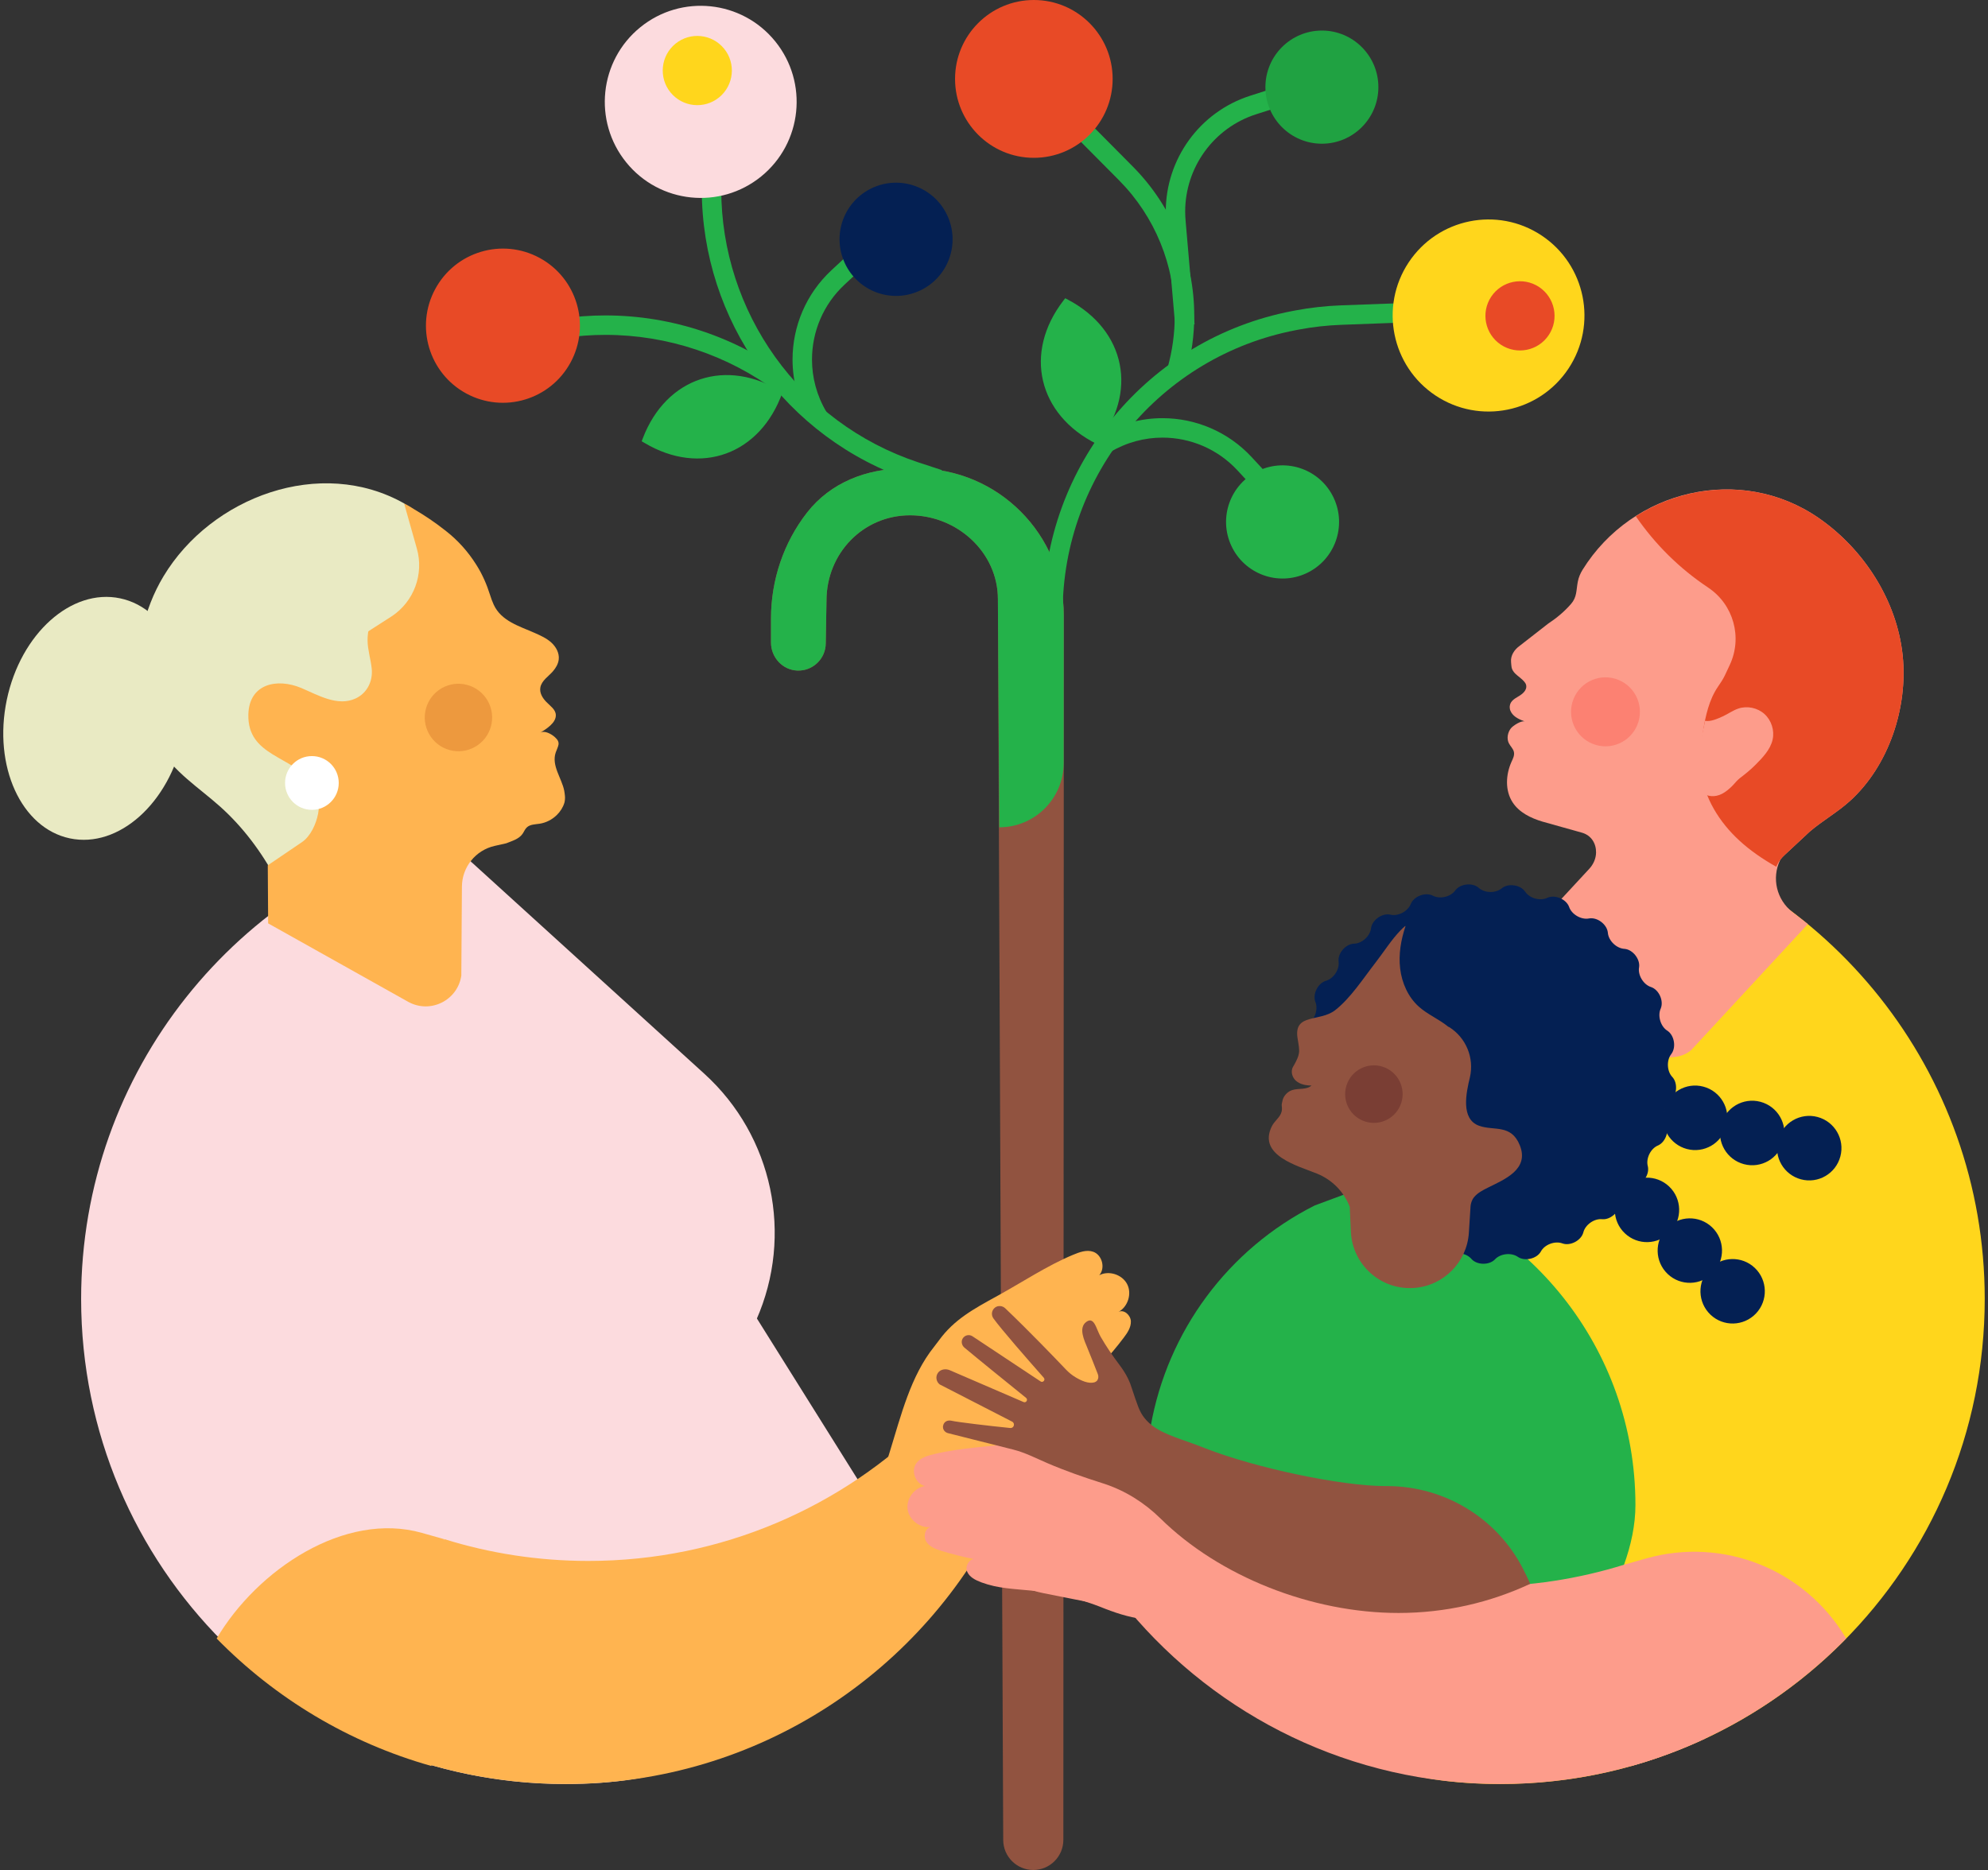 <svg width="304" height="286" viewBox="0 0 304 286" fill="none" xmlns="http://www.w3.org/2000/svg">
<rect x="0" y="0" width="304" height="286" fill="#333333" stroke="none"/>
<g clip-path="url(#clip0_2114_883)">
<path d="M68.761 126.61C36.408 134.563 12.406 163.805 12.406 198.663C12.406 239.636 45.568 272.852 86.474 272.852C115.949 272.852 123.172 257.538 135.101 232.573L68.767 126.616L68.761 126.61Z" fill="#FCDBDE"/>
<path d="M28.021 112.704C25.9 122.838 18.139 129.791 10.686 128.224C3.234 126.656 -1.082 117.171 1.039 107.031C3.166 96.891 10.921 89.944 18.373 91.511C25.826 93.079 30.142 102.564 28.021 112.704Z" fill="#E9EAC3"/>
<path d="M61.813 77.002C49.018 69.767 32.314 75.986 25.006 88.135C21.939 93.234 20.58 99.509 21.36 105.475C21.761 108.535 22.73 111.521 24.289 114.185C26.571 118.072 30.354 120.409 33.627 123.332C37.112 126.438 40.019 130.314 42.197 134.436C50.371 129.527 58.144 122.97 61.435 114.007C65.212 103.724 62.455 92.309 63.154 81.371" fill="#E9EAC3"/>
<path d="M70.549 149.181C70.004 152.988 65.843 155.078 62.467 153.246L41.005 141.223L40.947 132.346L46.158 128.809C47.499 127.914 48.348 125.99 48.64 124.463C48.95 122.861 48.709 121.144 47.752 119.801C44.736 115.575 37.8 115.695 37.978 109.253C38.104 104.568 42.369 103.666 46.066 105.222C48.594 106.285 51.638 108.122 54.407 106.813C56.155 105.986 57.032 104.172 56.843 102.277C56.7 100.83 56.224 99.418 56.207 97.965C56.161 94.778 58.242 92.016 59.658 89.163C61.509 85.431 62.209 81.216 61.819 77.065L61.802 77.019H61.819V76.996C62.352 77.278 62.873 77.588 63.378 77.915C64.972 78.851 66.508 79.89 67.964 81.033L68.228 81.239C70.028 82.652 71.57 84.369 72.79 86.309L72.911 86.499C73.794 87.905 74.447 89.433 74.946 91.017C75.101 91.511 75.278 91.999 75.496 92.476C76.654 95.002 79.44 95.772 81.767 96.805C82.662 97.201 83.573 97.609 84.295 98.263C85.023 98.918 85.551 99.877 85.442 100.847C85.367 101.542 84.989 102.168 84.53 102.696C83.877 103.448 82.834 104.08 82.633 105.125C82.472 105.98 82.971 106.767 83.539 107.353C84.123 107.961 84.96 108.495 84.995 109.339C85.052 110.585 83.481 111.515 82.599 112.078C83.269 111.647 84.347 112.285 84.846 112.733C85.826 113.611 85.321 114.082 84.977 115.092C84.301 117.102 85.906 119.025 86.279 120.926C86.33 121.19 86.359 121.46 86.388 121.73C86.422 122.023 86.388 122.493 86.307 122.775C86.09 123.493 85.671 124.141 85.132 124.664C84.421 125.359 83.493 125.835 82.507 125.984C81.819 126.088 81.045 126.076 80.546 126.559C80.26 126.834 80.122 127.23 79.887 127.558C79.325 128.339 78.311 128.614 77.416 128.976L75.651 129.372C72.733 130.027 70.652 132.61 70.635 135.608L70.543 149.192L70.549 149.181Z" fill="#FFB450"/>
<path d="M74.579 107.18C75.989 109.655 75.129 112.807 72.653 114.22C70.182 115.632 67.035 114.765 65.631 112.29C64.221 109.816 65.081 106.664 67.551 105.251C70.022 103.839 73.169 104.706 74.579 107.18Z" fill="#ED993E"/>
<path d="M50.841 87.13L61.796 77.008L63.745 83.903C64.851 87.814 63.303 91.993 59.921 94.244L54.372 97.804L50.841 87.13Z" fill="#E9EAC3"/>
<path d="M138.277 71.639C132.539 71.691 127.024 73.769 123.419 78.391C119.847 82.962 117.898 88.692 117.898 94.606V98.269C117.898 100.543 119.664 102.478 121.934 102.558C124.313 102.644 126.273 100.733 126.273 98.367L126.382 91.833C126.382 84.638 131.977 78.811 139.16 78.811C146.342 78.811 152.596 84.443 152.596 91.638L153.41 281.418C153.422 283.95 155.474 286 158.008 286C160.541 286 162.605 283.939 162.605 281.401L162.679 94.17C162.679 81.739 152.631 71.656 140.22 71.645H138.283L138.277 71.639Z" fill="#915340"/>
<path d="M162.467 18.856L171.112 27.566C176.649 33.147 179.641 40.628 179.641 48.288C179.641 50.958 179.28 53.645 178.535 56.286L178.478 56.487V56.694H181.453H179.968L181.401 57.101C182.221 54.196 182.622 51.233 182.622 48.293C182.622 39.859 179.326 31.619 173.227 25.47L164.583 16.76L162.473 18.861L162.467 18.856Z" fill="#24B24A"/>
<path d="M170.143 12.069C170.143 18.735 164.749 24.138 158.093 24.138C151.438 24.138 146.044 18.735 146.044 12.069C146.044 5.403 151.438 0 158.093 0C164.749 0 170.143 5.403 170.143 12.069Z" fill="#E84A26"/>
<path d="M131.96 36.856L127.139 41.334C123.241 44.958 121.194 49.947 121.194 54.988C121.194 58.261 122.06 61.568 123.831 64.537L126.382 63.009C124.892 60.512 124.169 57.739 124.169 54.988C124.169 50.745 125.883 46.565 129.162 43.516L133.983 39.038L131.96 36.856Z" fill="#24B24A"/>
<path d="M129.202 40.278C131.232 44.607 136.373 46.468 140.696 44.435C145.018 42.403 146.875 37.252 144.846 32.923C142.817 28.594 137.675 26.733 133.353 28.76C129.03 30.793 127.173 35.943 129.202 40.272" fill="#042053"/>
<path d="M195.881 74.751L191.41 69.922C187.787 66.007 182.806 63.957 177.767 63.957C174.505 63.957 171.209 64.818 168.246 66.587L169.77 69.141C172.264 67.654 175.021 66.931 177.767 66.931C182.003 66.931 186.188 68.653 189.232 71.944L193.703 76.772L195.881 74.751Z" fill="#24B24A"/>
<path d="M192.464 71.989C188.142 74.016 186.279 79.167 188.303 83.496C190.326 87.825 195.468 89.691 199.79 87.664C204.112 85.638 205.976 80.487 203.952 76.158C201.928 71.829 196.787 69.963 192.464 71.989Z" fill="#24B24A"/>
<path d="M162.496 94.83V93.705C162.496 72.587 177.48 54.437 198.197 50.487C198.34 50.458 198.478 50.435 198.615 50.406C200.771 49.999 202.949 49.758 205.139 49.677L221.585 49.069L221.476 46.094L205.03 46.703C202.691 46.789 200.369 47.053 198.071 47.484C197.927 47.513 197.784 47.535 197.647 47.564C175.531 51.784 159.532 71.157 159.532 93.71V94.836H162.507L162.496 94.83Z" fill="#24B24A"/>
<path d="M219.521 60.495C226.274 64.979 235.371 63.13 239.848 56.372C244.325 49.608 242.479 40.496 235.732 36.012C228.98 31.528 219.883 33.377 215.406 40.135C210.929 46.898 212.774 56.01 219.521 60.495Z" fill="#FFD61C"/>
<path d="M162.593 45.997L162.891 45.612L163.321 45.842C172.16 50.51 174.075 60.087 167.741 67.919C158.724 63.434 156.494 53.932 162.593 46.002" fill="#24B24A"/>
<path d="M98.546 67.741L98.127 67.488L98.299 67.029C101.876 57.681 111.14 54.638 119.658 60.007C116.287 69.503 107.127 72.856 98.546 67.735" fill="#24B24A"/>
<path d="M229.513 52.72C231.943 54.334 235.228 53.668 236.839 51.233C238.45 48.799 237.785 45.514 235.354 43.895C232.924 42.282 229.645 42.948 228.028 45.383C226.417 47.817 227.077 51.101 229.513 52.72Z" fill="#E84A26"/>
<path d="M75.915 54.345L79.159 53.329C79.297 53.283 79.428 53.243 79.56 53.203C83.877 51.859 88.262 51.216 92.59 51.216C102.111 51.216 111.352 54.334 118.901 59.984L120.678 57.601C112.613 51.566 102.753 48.242 92.59 48.242C87.97 48.242 83.281 48.931 78.678 50.361C78.534 50.401 78.397 50.447 78.259 50.493L75.015 51.509L75.903 54.351L75.915 54.345Z" fill="#24B24A"/>
<path d="M87.259 55.419C84.169 61.149 77.027 63.279 71.306 60.184C65.591 57.09 63.459 49.936 66.554 44.205C69.649 38.475 76.786 36.345 82.507 39.44C88.222 42.535 90.355 49.689 87.259 55.419Z" fill="#E84A26"/>
<path d="M144.032 71.898L140.799 70.835C140.667 70.79 140.53 70.749 140.392 70.703C122.243 64.675 110.291 47.696 110.291 28.973C110.291 27.049 110.418 25.108 110.676 23.156L110.825 22.042L107.878 21.652L107.729 22.766C107.454 24.85 107.316 26.923 107.316 28.973C107.316 48.965 120.071 67.092 139.452 73.528C139.589 73.574 139.727 73.62 139.865 73.666L143.098 74.728L144.026 71.898H144.032Z" fill="#24B24A"/>
<path d="M95.76 24.833C90.658 18.529 91.621 9.279 97.915 4.168C104.204 -0.942 113.444 0.023 118.546 6.327C123.648 12.626 122.685 21.882 116.391 26.992C110.102 32.102 100.862 31.137 95.76 24.833Z" fill="#FCDBDE"/>
<path d="M102.524 14.125C100.684 11.851 101.034 8.521 103.298 6.678C105.568 4.835 108.893 5.185 110.733 7.453C112.573 9.721 112.223 13.057 109.959 14.9C107.695 16.743 104.364 16.393 102.524 14.125Z" fill="#FFD61C"/>
<path d="M182.668 49.602L181.315 33.951V33.939C181.264 33.411 181.235 32.883 181.235 32.36C181.235 25.625 185.574 19.556 192.098 17.472L198.357 15.468L197.452 12.632L191.192 14.636C183.43 17.122 178.266 24.339 178.266 32.36C178.266 32.98 178.294 33.606 178.357 34.238L179.836 34.089L178.357 34.215L179.71 49.855L182.674 49.597L182.668 49.602Z" fill="#24B24A"/>
<path d="M193.502 13.326C193.502 18.109 197.371 21.979 202.141 21.979C206.91 21.979 210.779 18.104 210.779 13.326C210.779 8.549 206.91 4.674 202.141 4.674C197.371 4.674 193.502 8.549 193.502 13.326Z" fill="#20A242"/>
<path d="M51.799 119.749C51.799 122.017 49.959 123.86 47.694 123.86C45.43 123.86 43.59 122.023 43.59 119.749C43.59 117.475 45.424 115.638 47.694 115.638C49.964 115.638 51.799 117.475 51.799 119.749Z" fill="white"/>
<path d="M71.965 131.732L107.712 164.23C118.179 173.744 121.383 188.914 115.657 201.861L111.707 210.795L71.965 131.738V131.732Z" fill="#FCDBDE"/>
<path d="M247.146 126.61C279.499 134.563 303.5 163.805 303.5 198.663C303.5 239.636 270.339 272.852 229.433 272.852C199.957 272.852 192.734 257.538 180.805 232.573L247.146 126.616V126.61Z" fill="#FFD61C"/>
<path d="M265.059 87.13L254.104 77.008L252.155 83.903C251.049 87.814 252.597 91.993 255.979 94.244L261.528 97.804L265.059 87.13Z" fill="#E9EAC3"/>
<path d="M290.952 100.256C290.081 91.856 285.019 84.013 278.134 79.241C266.16 70.944 249.628 74.86 242.004 87.142C241.654 87.71 241.39 88.33 241.27 88.985C241.018 90.334 241.155 91.322 240.221 92.39C239.206 93.549 238.031 94.531 236.747 95.375L232.385 98.775C231.582 99.337 230.969 100.267 231.066 101.243C231.135 101.967 231.078 102.242 231.525 102.822C231.972 103.397 233.187 104.04 233.365 104.746C233.571 105.584 232.757 106.187 232.138 106.543C231.473 106.928 230.751 107.381 230.877 108.352C230.906 108.576 230.992 108.794 231.112 108.983C231.588 109.73 232.396 110.045 233.176 110.35C232.643 110.143 231.347 111.004 231.043 111.389C230.562 111.998 230.373 112.928 230.717 113.646C230.952 114.128 231.404 114.501 231.508 115.029C231.611 115.546 231.347 116.051 231.129 116.528C230.252 118.486 230.132 120.903 231.301 122.706C232.304 124.256 234.081 125.123 235.841 125.651L241.9 127.351C243.351 127.759 244.09 129.022 244.067 130.394C244.05 131.313 243.66 132.191 243.035 132.869L236.334 140.109C234.397 144.84 235.669 150.289 239.499 153.671C239.619 153.78 239.739 153.883 239.865 153.981C244.337 157.621 254.294 164.385 258.633 160.584L276.455 141.326L274.099 139.5C271.686 137.629 270.883 134.316 272.207 131.56C272.242 131.491 272.265 131.445 272.276 131.433C272.454 131.209 272.654 130.991 272.866 130.796L276.753 127.173C278.731 125.491 280.995 124.222 282.904 122.488C288.865 117.073 291.772 108.174 290.952 100.256Z" fill="#FD9C8B"/>
<path d="M246.979 103.804C244.187 102.989 241.264 104.597 240.45 107.393C239.636 110.189 241.241 113.117 244.033 113.933C246.824 114.748 249.748 113.14 250.562 110.344C251.376 107.548 249.771 104.62 246.979 103.804Z" fill="#FC8172"/>
<path d="M261.201 89.858C256.839 86.964 253.101 83.255 250.144 78.96C258.473 73.66 269.484 73.253 278.135 79.247C285.019 84.018 290.081 91.856 290.952 100.262C291.772 108.179 288.866 117.079 282.904 122.494C280.995 124.228 278.725 125.496 276.753 127.179L272.867 130.802C272.654 131.003 272.454 131.215 272.276 131.439C272.001 131.789 271.789 132.168 271.611 132.559C269.593 131.416 267.673 130.119 265.965 128.545C262.932 125.755 260.599 122.04 260.124 117.946C259.889 115.908 260.112 113.847 260.433 111.825C260.811 109.448 261.362 106.997 262.703 105.033C263.087 104.47 263.471 103.913 263.764 103.293L264.509 101.703C266.492 97.483 265.082 92.442 261.201 89.864" fill="#E84A26"/>
<path d="M260.737 110.241C261.534 110.425 262.674 109.913 263.42 109.575C264.245 109.202 264.984 108.645 265.839 108.363C267.191 107.915 268.774 108.254 269.828 109.213C270.883 110.172 271.376 111.716 271.066 113.112C270.723 114.668 269.496 115.908 268.424 116.993C267.69 117.734 266.882 118.383 266.051 119.014C265.604 119.353 265.271 119.835 264.864 120.231C264.394 120.691 263.884 121.127 263.293 121.426C262.262 121.948 261.035 121.896 260.164 121.121L258.73 119.669" fill="#FD9C8B"/>
<path d="M255.423 188.437C253.548 190.412 250.436 190.498 248.464 188.621C246.492 186.749 246.412 183.625 248.28 181.65C250.155 179.675 253.268 179.595 255.239 181.467C257.211 183.344 257.292 186.462 255.423 188.437Z" fill="#042053"/>
<path d="M261.975 194.661C260.101 196.636 256.988 196.722 255.016 194.845C253.044 192.967 252.964 189.849 254.833 187.874C256.707 185.899 259.82 185.819 261.792 187.691C263.764 189.568 263.844 192.686 261.975 194.661Z" fill="#042053"/>
<path d="M268.521 200.885C266.647 202.86 263.534 202.946 261.562 201.069C259.59 199.191 259.51 196.073 261.379 194.098C263.253 192.123 266.366 192.043 268.338 193.915C270.31 195.792 270.39 198.91 268.521 200.885Z" fill="#042053"/>
<path d="M263.975 172.228C263.276 174.858 260.582 176.431 257.951 175.731C255.325 175.03 253.755 172.331 254.454 169.696C255.153 167.061 257.847 165.493 260.479 166.194C263.11 166.894 264.675 169.593 263.975 172.228Z" fill="#042053"/>
<path d="M272.7 174.548C272.001 177.183 269.307 178.751 266.676 178.05C264.045 177.35 262.48 174.651 263.179 172.016C263.878 169.386 266.572 167.813 269.204 168.513C271.835 169.214 273.4 171.912 272.7 174.548Z" fill="#042053"/>
<path d="M281.425 176.867C280.725 179.503 278.031 181.07 275.4 180.37C272.774 179.669 271.204 176.971 271.903 174.335C272.602 171.706 275.297 170.132 277.928 170.833C280.559 171.533 282.124 174.232 281.425 176.867Z" fill="#042053"/>
<path d="M173.387 232.769L175.95 218.19C178.518 203.578 187.821 191.032 201.057 184.36L211.278 180.565C233.56 186.043 250.086 206.179 250.086 230.185C250.086 242.329 239.498 255.328 232.436 264.095" fill="#24B24A"/>
<path d="M255.595 161.175C254.809 162.123 254.884 163.868 255.755 164.747C256.592 165.688 256.443 167.514 255.469 168.307C254.471 169.03 254.11 170.741 254.735 171.803C255.308 172.923 254.712 174.651 253.566 175.179C252.413 175.639 251.651 177.183 251.983 178.383C252.27 179.606 251.25 181.145 250.011 181.363C248.779 181.53 247.655 182.839 247.684 184.073C247.65 185.331 246.297 186.559 245.036 186.473C243.809 186.318 242.399 187.312 242.112 188.517C241.774 189.729 240.14 190.59 238.954 190.182C237.796 189.735 236.185 190.332 235.612 191.434C234.987 192.519 233.187 192.944 232.138 192.249C231.129 191.526 229.421 191.71 228.59 192.628C227.713 193.524 225.861 193.495 225.024 192.565C224.227 191.612 222.525 191.365 221.493 192.054C220.421 192.703 218.638 192.209 218.054 191.101C217.515 189.981 215.927 189.31 214.763 189.717C213.554 190.073 211.972 189.16 211.674 187.937C211.444 186.72 210.051 185.669 208.83 185.779C207.581 185.83 206.257 184.538 206.274 183.287C206.342 182.046 205.271 180.697 204.05 180.49C202.817 180.221 201.866 178.653 202.192 177.436C202.576 176.265 201.866 174.668 200.736 174.175C199.613 173.606 199.085 171.855 199.704 170.753C200.369 169.708 202.639 166.733 201.671 165.97C200.725 165.137 198.076 164.563 198.948 163.656C199.848 162.812 199.985 161.072 199.234 160.096C198.524 159.057 198.902 157.265 199.968 156.599C201.052 156.002 201.619 154.354 201.138 153.223C200.702 152.046 201.522 150.387 202.72 150.019C203.918 149.703 204.869 148.268 204.692 147.039C204.554 145.793 205.764 144.392 207.019 144.329C208.251 144.329 209.541 143.158 209.662 141.929C209.851 140.683 211.364 139.627 212.585 139.885C213.783 140.189 215.308 139.386 215.744 138.226C216.231 137.072 217.962 136.423 219.085 136.974C220.175 137.565 221.848 137.175 222.559 136.153C223.316 135.154 225.156 134.959 226.108 135.774C227.013 136.618 228.733 136.647 229.673 135.837C230.653 135.056 232.488 135.32 233.204 136.348C233.875 137.393 235.532 137.853 236.644 137.301C237.784 136.79 239.487 137.508 239.934 138.679C240.312 139.851 241.82 140.723 243.024 140.465C244.262 140.264 245.724 141.366 245.867 142.624C245.947 143.858 247.185 145.064 248.424 145.122C249.668 145.225 250.82 146.672 250.648 147.918C250.413 149.124 251.318 150.616 252.505 150.972C253.692 151.397 254.437 153.068 253.961 154.234C253.434 155.353 253.938 157.018 254.993 157.656C256.036 158.362 256.34 160.165 255.589 161.181" fill="#042053"/>
<path d="M224.858 184.625C224.892 184.091 225.047 183.562 225.385 183.132C225.93 182.448 226.732 182.041 227.512 181.65C230.097 180.364 233.881 178.843 232.407 175.168C231.083 171.872 228.441 172.992 226.188 172.182C223.327 171.16 224.204 167.124 224.778 164.758C225.454 161.79 224.187 158.724 221.625 157.099L221.453 157.024C220.048 155.87 218.306 155.164 216.953 153.952C215.319 152.482 214.373 150.335 214.11 148.153C213.846 145.971 214.224 143.755 214.918 141.677L214.889 141.619C214.631 141.832 214.385 142.061 214.156 142.302C212.751 143.755 211.599 145.604 210.355 147.206C208.452 149.658 206.526 152.666 204.158 154.509C201.825 156.312 197.916 154.974 198.397 158.632C198.483 159.298 198.65 159.97 198.661 160.647C198.673 161.25 198.455 161.79 198.191 162.318C198.048 162.599 197.899 162.881 197.738 163.145C197.664 163.26 197.612 163.392 197.583 163.524C197.446 164.075 197.635 164.689 197.996 165.114C198.042 165.172 198.094 165.223 198.151 165.275C198.787 165.855 199.693 166.021 200.553 166.021C199.79 166.722 198.564 166.4 197.583 166.728C197.016 166.917 196.54 167.353 196.271 167.887C196.127 168.175 196.093 168.456 196.024 168.76C195.99 168.915 195.984 169.013 196.007 169.174C196.024 169.329 196.036 169.489 196.03 169.65C195.99 170.701 195.107 171.223 194.603 172.044C194.545 172.136 194.499 172.228 194.454 172.32C192.327 176.747 198.529 178.326 201.395 179.497L201.447 179.52C203.723 180.456 205.511 182.282 206.4 184.579L206.572 188.362C206.795 193.432 211.14 197.325 216.202 196.986C220.725 196.682 224.325 193.065 224.617 188.535L224.864 184.636L224.858 184.625Z" fill="#915340"/>
<path d="M206.044 165.625C205.098 167.865 206.147 170.448 208.383 171.39C210.613 172.337 213.198 171.287 214.138 169.047C215.084 166.808 214.035 164.224 211.8 163.283C209.564 162.341 206.99 163.386 206.044 165.625Z" fill="#7A3E34"/>
<path d="M140.214 71.639H138.277C132.539 71.685 127.024 73.769 123.419 78.386C119.847 82.956 117.898 88.686 117.898 94.606V98.269C117.898 100.543 119.664 102.478 121.934 102.558C124.313 102.644 126.273 100.733 126.273 98.367L126.388 91.833C126.388 84.638 131.983 78.811 139.16 78.811C146.337 78.811 152.596 84.449 152.596 91.638L152.808 126.53C158.243 126.53 162.657 122.115 162.657 116.671L162.668 94.17C162.668 81.739 152.619 71.656 140.209 71.645" fill="#24B24A"/>
<path d="M181.464 230.719C191.616 235.955 214.15 242.639 226.354 242.639C234.024 242.639 241.424 241.473 248.378 239.303L260.759 265.904C251.244 270.359 240.627 272.851 229.426 272.851C206.606 272.851 186.199 262.516 172.613 246.262" fill="#FD9C8B"/>
<path d="M181.516 230.73L168.985 222.755C167.265 221.664 165.368 220.878 163.373 220.447L156.236 218.902C157.755 220.746 156.368 223.519 153.983 223.404L147.093 223.071L141.602 217.163L141.71 220.171C141.791 222.399 142.656 224.524 144.152 226.166L147.368 229.708C146.772 231.276 147.265 233.056 148.589 234.084L150.504 235.576C150.601 237.781 151.713 239.814 153.519 241.083C155.325 242.352 157.377 243.23 159.544 243.661L182.479 248.22L188.836 238.786L181.516 230.73Z" fill="#FD9C8B"/>
<path d="M55.141 265.904C64.656 270.36 75.273 272.851 86.474 272.851C115.949 272.851 141.401 255.609 153.324 230.638L142.284 217.054C128.881 230.449 110.389 238.734 89.965 238.734C82.295 238.734 74.894 237.569 67.941 235.398L55.146 265.904H55.141Z" fill="#FFB450"/>
<path d="M134.43 225.04L135.668 223.324L136.07 222.02C137.795 216.445 139.251 210.456 142.84 205.978C143.097 205.651 143.35 205.323 143.596 204.985C145.889 201.827 148.864 200.202 152.499 198.209C156.322 196.108 160.123 193.57 164.055 191.928C165.047 191.515 166.147 191.095 167.162 191.446C168.538 191.922 169.065 193.943 168.096 195.034C169.558 194.276 171.581 194.919 172.35 196.378C173.118 197.836 172.487 199.863 171.037 200.644C171.868 200.225 172.883 201.126 172.929 202.062C172.974 202.998 172.407 203.842 171.845 204.583C170.825 205.938 169.73 207.241 168.578 208.487C169.185 208.062 170.309 208.544 170.532 209.354C170.79 210.29 170.274 211.249 169.73 212.058C166.726 216.543 162.238 217.685 156.775 226.447C155.531 228.382 154.132 230.191 152.378 231.689L151.306 233.865L134.436 225.035L134.43 225.04Z" fill="#FFB450"/>
<path d="M185.362 233.188L182.078 231.546L183.184 230.288C178.518 226.786 173.835 222.795 168.303 221.28C167.902 221.17 167.506 221.05 167.111 220.924C163.402 219.718 160.043 220.148 155.933 220.671C151.605 221.222 147.042 221.4 142.897 222.382C141.854 222.629 140.719 222.939 140.1 223.823C139.263 225.017 140.02 226.964 141.447 227.274C139.819 227.521 138.558 229.226 138.793 230.862C139.028 232.493 140.719 233.768 142.358 233.544C141.441 233.693 141.149 235.019 141.659 235.806C142.169 236.587 143.121 236.943 144.015 237.213C145.637 237.712 147.288 238.12 148.945 238.453C148.2 238.47 147.575 239.515 147.867 240.302C148.205 241.209 149.186 241.686 150.103 242.024C155.164 243.89 159.469 242.179 169.025 246.061C171.169 246.893 173.359 247.542 175.658 247.72L177.801 248.851L185.362 233.199V233.188Z" fill="#FD9C8B"/>
<path d="M233.285 240.727C229.438 232.464 221.126 227.257 212.023 227.285H211.874C205.036 227.285 191.949 224.489 184.393 221.538C183.362 221.136 182.33 220.746 181.281 220.384L180.708 220.183C177.979 219.213 175.411 218.196 174.253 215.624C174.196 215.498 174.144 215.377 174.092 215.251L174.052 215.142L174.064 215.153L174.047 215.136C173.754 214.349 173.433 213.436 173.089 212.368C172.797 211.398 172.287 210.204 171.209 208.78C170.172 207.408 169.174 205.955 168.314 204.456C168.045 203.98 167.844 203.44 167.621 202.941C167.294 202.217 166.898 201.608 166.113 202.177C164.875 203.078 165.803 204.996 166.285 206.167C166.835 207.488 167.351 208.832 167.879 210.169C167.999 210.479 167.982 210.835 167.798 211.111C167.707 211.249 167.483 211.387 167.323 211.427C166.434 211.656 165.368 211.18 164.474 210.646C163.923 210.319 163.425 209.905 162.983 209.44C161.499 207.878 157.457 203.658 153.72 200.098C153.301 199.696 152.648 199.628 152.178 199.966C151.633 200.363 151.53 201.109 151.908 201.637C153.164 203.371 157.182 207.965 159.613 210.715C159.905 211.048 159.486 211.524 159.12 211.277L148.704 204.37C148.199 204.043 147.523 204.192 147.208 204.72C146.938 205.174 147.07 205.76 147.471 206.104C149.197 207.557 154.052 211.496 156.901 213.792C157.245 214.068 156.918 214.608 156.517 214.43L145.23 209.561C144.594 209.291 143.82 209.423 143.436 209.957C143.029 210.52 143.144 211.306 143.694 211.737L154.769 217.427C155.279 217.691 155.05 218.46 154.482 218.403C151.255 218.081 146.405 217.501 145.58 217.306C145.007 217.168 144.502 217.335 144.284 217.829C144.21 218.001 144.181 218.185 144.204 218.357C144.25 218.765 144.571 219.086 144.966 219.19L154.929 221.699C156.781 222.164 158.466 223.054 160.214 223.8C162.903 224.954 165.7 225.93 168.509 226.82C168.601 226.849 168.693 226.878 168.779 226.906C172.052 227.969 174.998 229.823 177.457 232.24C186.463 241.106 200.53 246.692 213.863 246.692C221.058 246.692 227.885 245.09 234.001 242.231L233.296 240.721L233.285 240.727Z" fill="#915340"/>
<path d="M282.313 250.602C276.082 240.043 263.529 235.014 251.743 238.35L248.372 239.303L244.853 260.312L249.496 270.09C262.118 266.536 273.377 259.72 282.308 250.602" fill="#FD9C8B"/>
<path d="M33.128 250.602C39.359 240.043 52.733 231.109 64.519 234.445L67.889 235.398L70.589 260.312L65.946 270.09C53.323 266.536 42.065 259.72 33.134 250.602" fill="#FFB450"/>
</g>
<defs>
<clipPath id="clip0_2114_883">
<rect width="303" height="286" fill="white" transform="translate(0.5)"/>
</clipPath>
</defs>
</svg>
